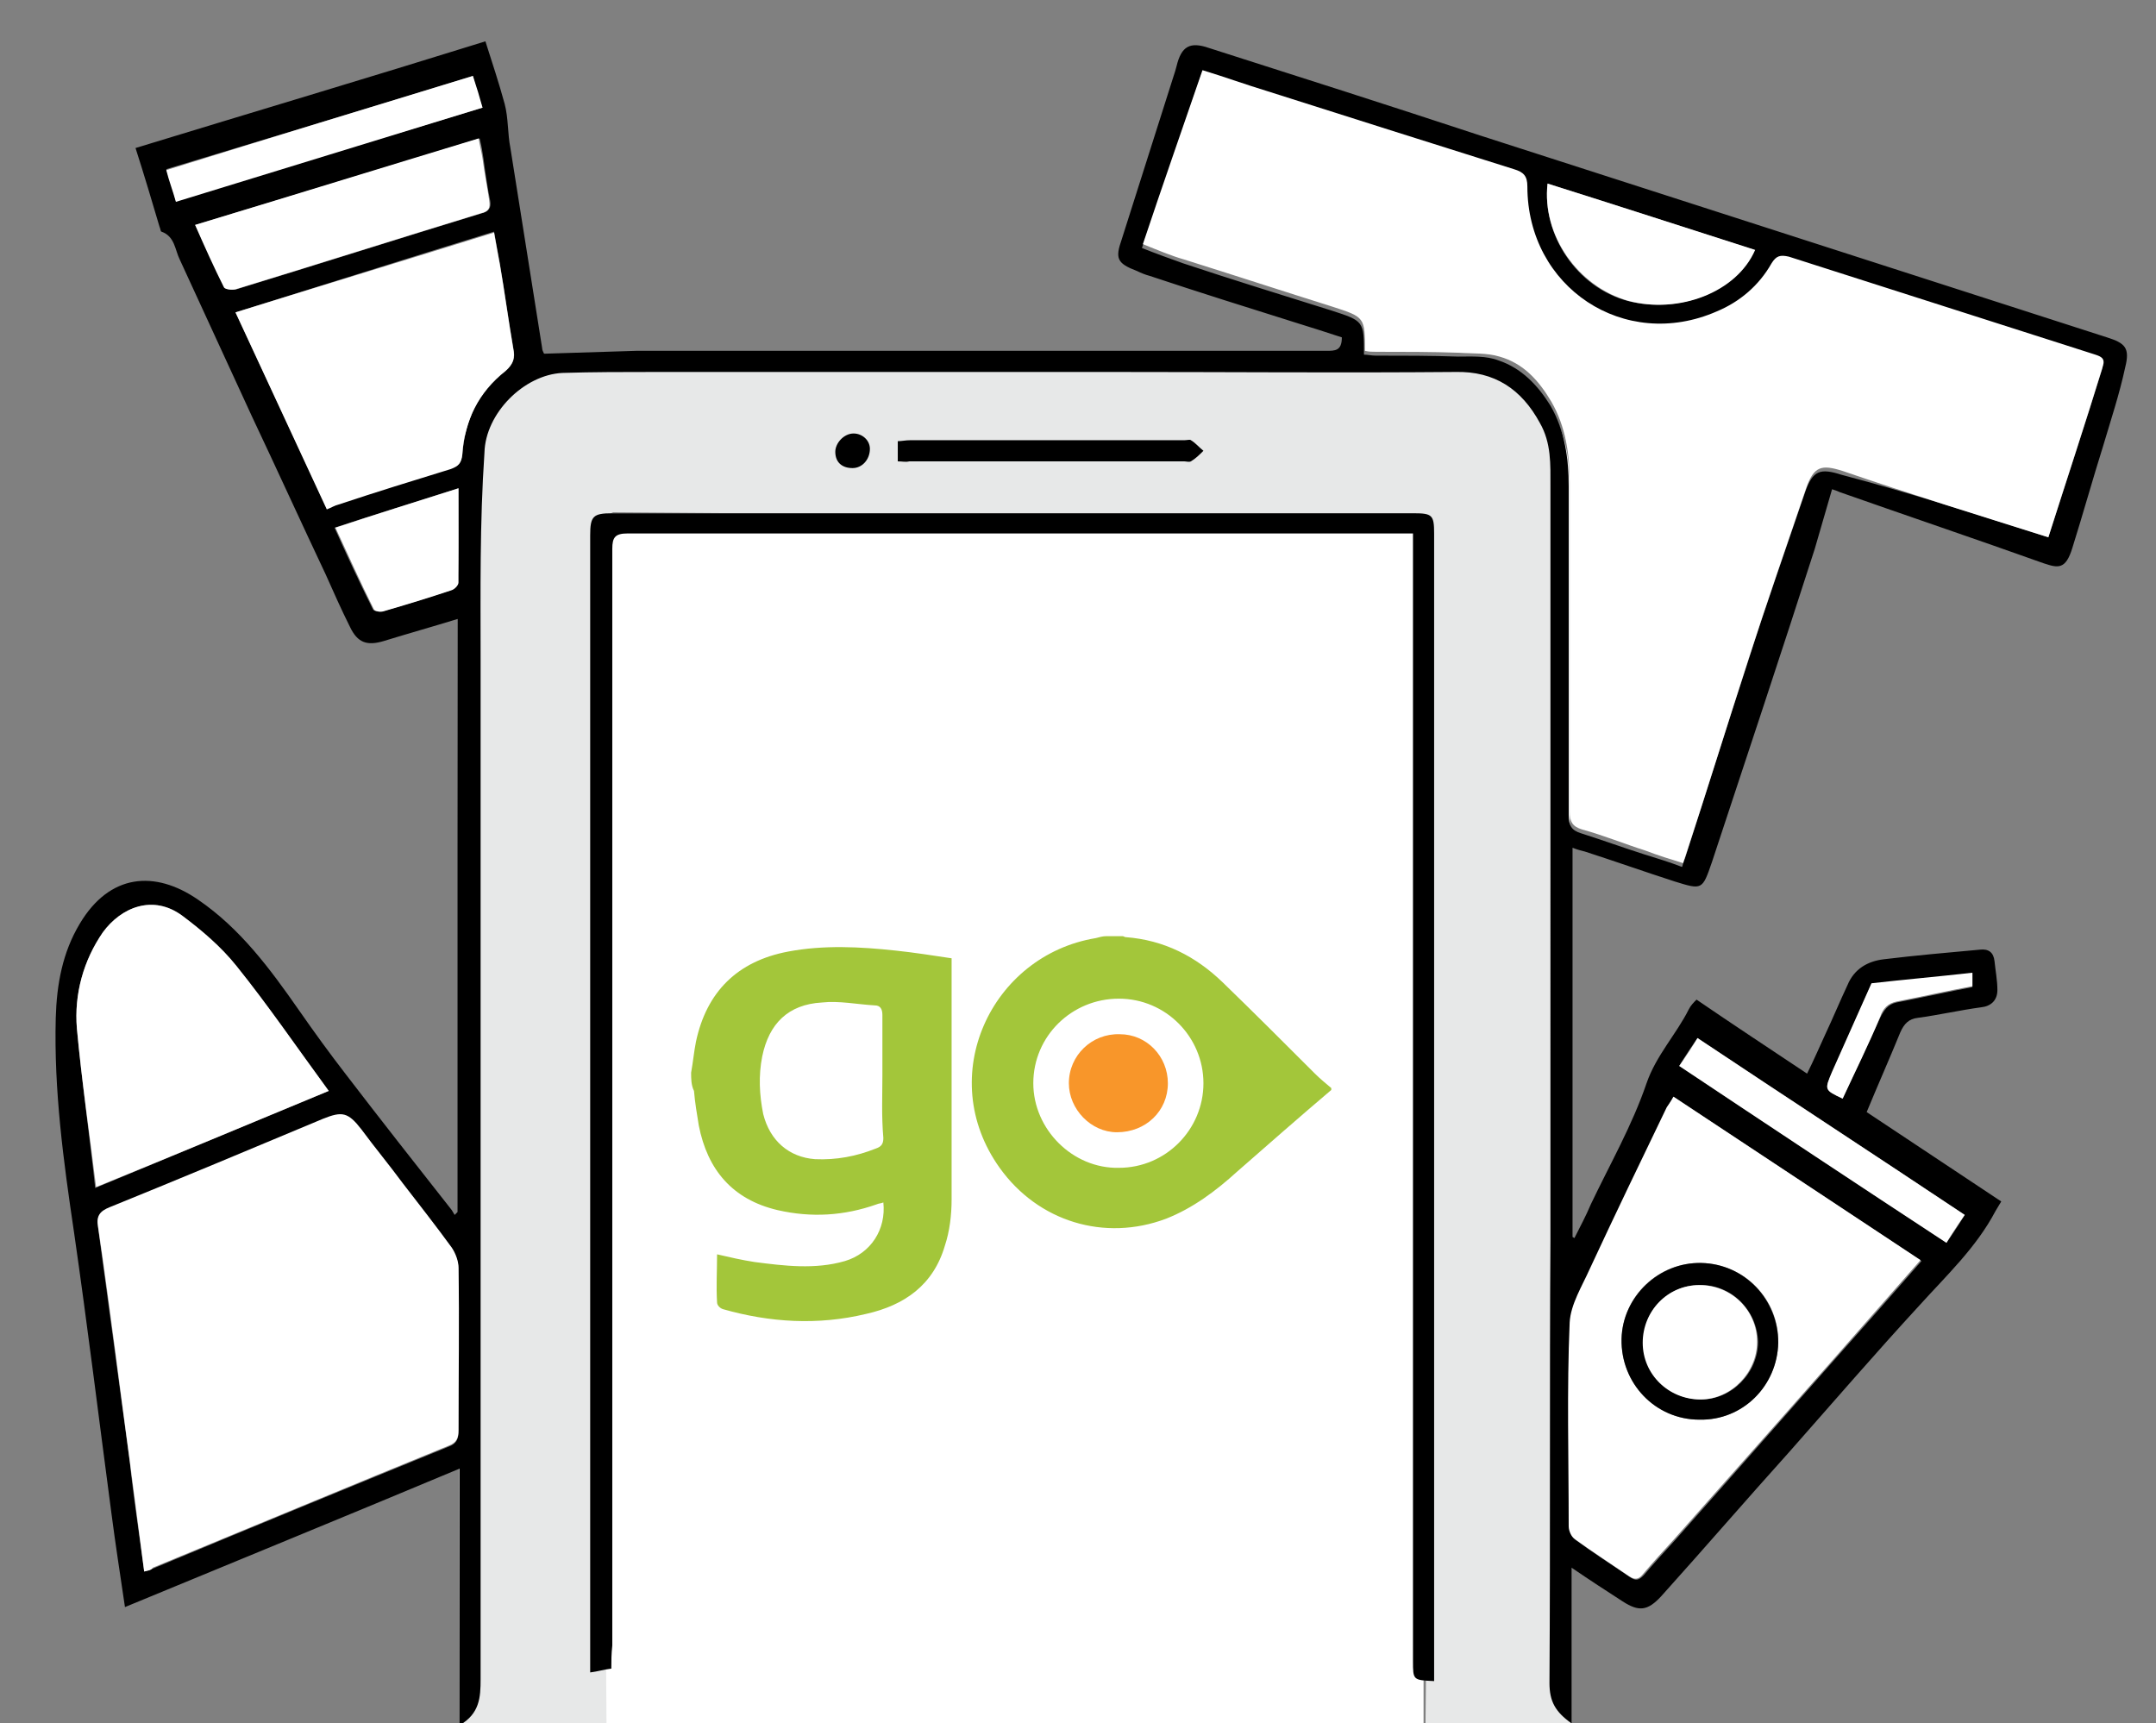 <svg xmlns="http://www.w3.org/2000/svg" width="224.3" height="179.3"><rect width="100%" height="100%" fill="#808080" stroke="none"/><path fill="#FFF" d="M61.4 53.4h86.7v126.2H61.4z"/><path fill="#E7E8E8" d="M63.1 179.6l-15.3-.1-.2-115 .8-19.3s-.8-7.8 21.9-8.1c22.7-.3 83 1.5 83 1.5s10-.6 10 11.8l.1 129.2h-15.1l.4-40-.4-83.3s1.1-2.4-1.4-2.4-83-.6-83-.6-1.8-.6-1.6 10.2l.8 116.1z"/><path d="M47.6 126.1V64.4c-2.6.8-5.1 1.5-7.7 2.3-1.7.5-2.7.2-3.5-1.5-.9-1.8-1.7-3.6-2.5-5.4-2.6-5.5-5.1-11-7.7-16.5-2.5-5.4-5-10.9-7.5-16.3-.5-1-.5-2.4-1.9-2.9-.1 0-.1-.3-.2-.5-.8-2.7-1.6-5.4-2.5-8.2 12.1-3.7 24.2-7.3 36.4-11.1.7 2.2 1.4 4.3 2 6.5.4 1.5.3 3.1.6 4.6 1.1 6.9 2.2 13.9 3.3 20.8 0 .2.1.4.2.6l9.6-.3H138c.9 0 1.6 0 1.6-1.4-1.5-.5-3.1-1-4.7-1.5-5.1-1.6-10.2-3.2-15.3-4.9-.4-.1-.9-.3-1.3-.5-2.1-.8-2.3-1.3-1.6-3.3 1.8-5.7 3.6-11.3 5.4-17 .1-.3.2-.6.3-1 .5-2.1 1.4-2.6 3.4-1.9 9.4 3 18.8 6 28.2 9.1 21.7 7 43.5 14 65.2 21 1.9.6 2.4 1.1 1.9 3.1-.6 2.8-1.5 5.5-2.3 8.2-1.1 3.5-2.1 7.1-3.2 10.6-.7 2.3-1.5 2.1-3 1.6-7-2.5-14.1-4.9-21.2-7.4-.2-.1-.5-.2-.8-.3-.6 2.1-1.2 4.1-1.8 6.2-3.5 10.9-7.1 21.7-10.7 32.6-1 2.9-1 2.9-3.9 2-3.1-1-6.2-2.1-9.3-3.1-.4-.1-.8-.2-1.3-.4v40.5c.1 0 .1.1.2.1.6-1.2 1.2-2.3 1.7-3.5 2-4.2 4.3-8.2 5.8-12.6 1-2.9 3.1-5.1 4.4-7.7.2-.4.5-.7.8-1 3.8 2.6 7.6 5.1 11.5 7.7.7-1.4 1.3-2.8 1.9-4.1.8-1.7 1.5-3.4 2.3-5.1.7-1.7 2.1-2.5 3.8-2.7 3.3-.4 6.7-.7 10-1 .9-.1 1.4.3 1.5 1.2.1 1 .3 2 .3 3 0 1.1-.7 1.7-1.7 1.8-2.2.3-4.4.8-6.6 1.1-.9.1-1.4.6-1.8 1.5-1.1 2.7-2.3 5.4-3.5 8.3 4.5 3 9.2 6.1 14 9.3-.2.3-.4.7-.6 1-2 3.8-5.1 6.7-7.9 9.8-4.6 5-9 10.1-13.5 15.2-4.5 5-8.9 10.1-13.4 15.1-1.4 1.5-2.3 1.6-4 .5-1.7-1.1-3.4-2.2-5.3-3.5v16.2c-1.7-1.2-2.3-2.3-2.3-4.2.1-15.4 0-30.8.1-46.1V50.6c0-2.3.1-4.5-1.1-6.6-1.9-3.5-4.7-5.4-8.8-5.3-11.8.1-23.5 0-35.3 0h-48c-3.2 0-6.4 0-9.6.1-4 .2-8 4.2-8.1 8.3-.5 7.4-.4 14.5-.4 21.5v106.1c0 1.9-.1 3.6-2.2 4.8v-26.7c-11.7 4.9-23.2 9.6-34.8 14.4-.5-3.4-1-6.6-1.4-9.7-1.3-9.8-2.5-19.6-3.9-29.3-1.1-7.4-2.1-14.8-1.9-22.3.1-3.5.7-6.8 2.5-9.8 3.1-5.2 7.8-5.6 12.3-2.5 4.4 3 7.5 7.2 10.5 11.5 1.6 2.3 3.2 4.5 4.9 6.7 3.6 4.7 7.3 9.4 11 14.1.1.2.2.3.3.5l.3-.3zm165.5-70.2c1.9-5.9 3.8-11.7 5.6-17.5.2-.7-.2-.9-.8-1.1-10.6-3.4-21.3-6.8-31.9-10.2-.9-.3-1.4-.1-1.8.7-1.4 2.3-3.3 3.9-5.7 5-9.6 4.2-19.8-2.5-19.7-13 0-1.1-.4-1.5-1.4-1.8-8.5-2.7-17-5.4-25.6-8.1-2.2-.7-4.5-1.4-6.8-2.2-2.1 6.1-4.1 12.1-6.2 18.1 1.5.6 2.9 1.1 4.3 1.6 5.1 1.7 10.3 3.3 15.4 4.9 3.4 1.1 3.4 1.1 3.4 4.6.4 0 .8.1 1.2.1 2.9 0 5.7 0 8.6.1 1.4 0 2.9-.1 4.2.4 2.4.8 4.1 2.6 5.4 4.7 1.5 2.6 1.9 5.5 1.9 8.4v34.2c0 1.1.3 1.6 1.3 1.9 2.2.7 4.4 1.5 6.6 2.2 1.3.4 2.6.8 3.9 1.3.1-.4.2-.7.3-.9 2.2-6.8 4.3-13.6 6.5-20.3 1.9-6 4-11.9 6-17.8.8-2.3 1.6-2.5 3.8-1.8 7.2 1.9 14.3 4.2 21.5 6.5zM15 163.5c.4-.1.7-.2.9-.3 10.3-4.3 20.5-8.5 30.8-12.7.8-.3 1-.8 1-1.6V132c0-.7-.3-1.5-.7-2.1-1.7-2.3-3.4-4.5-5.1-6.7-1.4-1.9-2.9-3.7-4.3-5.6-1.4-1.8-1.9-1.9-4-1.1-7.4 3.1-14.8 6.1-22.2 9.2-1 .4-1.4.9-1.2 2 1.1 8.1 2.2 16.3 3.3 24.4.4 3.8 1 7.6 1.5 11.4zm159.1-49.4c-.3.5-.5.8-.6 1.2-2.7 5.6-5.4 11.2-8 16.8-.8 1.8-2.1 3.7-2.1 5.6-.3 7.1-.1 14.1-.1 21.2 0 .4.3 1 .6 1.3 1.9 1.4 3.8 2.6 5.7 3.9.6.4.9.3 1.4-.2 1.1-1.3 2.2-2.5 3.3-3.7 7.1-8 14.2-16.1 21.3-24.1 1.4-1.6 2.8-3.2 4.3-4.9-8.7-5.8-17.2-11.4-25.8-17.1zM24.5 32.5c3.2 6.9 6.4 13.7 9.5 20.4.5-.2.8-.3 1.2-.5 3.9-1.2 7.8-2.5 11.7-3.7.8-.2 1.1-.6 1.2-1.5.3-3.5 1.7-6.5 4.5-8.7.9-.7 1-1.3.8-2.3-.5-2.9-.9-5.9-1.4-8.8l-.6-3.3c-9.1 2.8-17.9 5.6-26.9 8.4zm9.7 81c-3.3-4.5-6.3-8.9-9.6-13-1.6-2-3.6-3.7-5.6-5.2-3-2.3-6.4-.9-8.3 1.7-2 2.9-3 6.4-2.7 10 .5 5.5 1.3 10.9 1.9 16.6 8.2-3.4 16.1-6.7 24.3-10.1zM20.3 23.4c1.1 2.3 2 4.4 3.1 6.5.1.2.8.3 1.2.2 8.5-2.6 17-5.3 25.5-7.9.8-.2 1-.6.9-1.3-.3-1.4-.5-2.9-.7-4.4-.1-.7-.2-1.3-.4-2.1-10 3.1-19.7 6-29.6 9zM161 19.1c-.6 5.4 3.1 10.8 8.3 12.2 5.3 1.4 11.3-.9 13.2-5.3-7.1-2.3-14.2-4.6-21.5-6.9zm13.7 91.8c9.3 6.2 18.5 12.3 27.8 18.4.7-1 1.3-1.9 1.9-2.9-9.3-6.2-18.5-12.2-27.8-18.4-.7 1-1.3 1.9-1.9 2.9zM49.2 7.9c-10.7 3.3-21.3 6.5-31.9 9.7.4 1.2.7 2.2 1 3.3 10.7-3.3 21.3-6.5 31.9-9.7-.4-1.1-.7-2.1-1-3.3zm-1.5 42.9c-4.4 1.4-8.6 2.7-12.9 4.1 1.3 2.9 2.6 5.7 4 8.5.1.2.7.3 1 .2 2.4-.7 4.7-1.4 7.1-2.2.3-.1.7-.5.7-.8.2-3.2.1-6.4.1-9.8zm144 63.5l3.9-8.4c.4-.8.8-1.4 1.7-1.6 2.6-.5 5.3-1.1 7.9-1.6v-1.4c-3.6.4-7 .7-10.5 1.1-1.4 3.1-2.7 6.1-4.1 9.2-.8 1.8-.8 1.8 1.1 2.7z"/><path d="M63.6 173.6c-.8.1-1.4.3-2.2.4V55.7c0-2 .3-2.3 2.3-2.3h83.4c1.9 0 2.1.2 2.1 2.1v119.4c-2.2-.1-2.2-.1-2.2-2.1V55.5H65.3c-1.3 0-1.6.4-1.6 1.6v114.1c-.1.9-.1 1.6-.1 2.4zM93.4 48v-2.1c.4 0 .8-.1 1.3-.1h28.5c.3 0 .6-.1.7 0 .5.3.8.7 1.3 1.1-.4.4-.8.8-1.3 1.1-.2.1-.5 0-.7 0H94.6c-.4.1-.7 0-1.2 0zm-4.6-2.9c.9 0 1.7.7 1.7 1.6 0 1.1-.8 2-1.8 2-1.1 0-1.8-.6-1.8-1.7 0-.9.9-1.9 1.9-1.9z"/><path fill="#FFF" d="M213.1 55.9c-7.3-2.3-14.4-4.5-21.4-6.9-2.2-.7-3-.5-3.8 1.8-2 5.9-4.1 11.9-6 17.8-2.2 6.8-4.3 13.6-6.5 20.3l-.3.9c-1.3-.4-2.6-.8-3.9-1.3-2.2-.7-4.4-1.6-6.6-2.2-1-.3-1.3-.8-1.3-1.9V50.2c0-2.9-.4-5.8-1.9-8.4-1.3-2.2-2.9-4-5.4-4.7-1.3-.4-2.8-.3-4.2-.4-2.9-.1-5.7-.1-8.6-.1-.4 0-.8 0-1.2-.1 0-3.5 0-3.5-3.4-4.6-5.1-1.6-10.3-3.3-15.4-4.9-1.4-.4-2.8-1-4.3-1.6 2-6 4.1-12 6.2-18.1 2.3.7 4.5 1.5 6.8 2.2 8.5 2.7 17 5.4 25.6 8.1 1 .3 1.4.7 1.4 1.8 0 10.5 10.1 17.2 19.7 13 2.4-1 4.4-2.7 5.7-5 .5-.8.9-.9 1.8-.7 10.6 3.4 21.3 6.8 31.9 10.2.6.2 1 .4.8 1.1-1.9 6.2-3.8 11.9-5.7 17.9zM15 163.5c-.5-3.9-1-7.7-1.5-11.5-1.1-8.1-2.1-16.3-3.3-24.4-.2-1.1.2-1.6 1.2-2 7.4-3 14.8-6.1 22.2-9.2 2-.8 2.6-.7 4 1.1 1.4 1.9 2.9 3.7 4.3 5.6 1.7 2.2 3.5 4.5 5.1 6.7.4.6.7 1.4.7 2.1.1 5.6 0 11.3 0 16.9 0 .8-.2 1.3-1 1.6-10.3 4.2-20.6 8.5-30.8 12.7-.2.3-.5.3-.9.4zm159.1-49.4c8.6 5.7 17.1 11.3 25.7 17-1.5 1.7-2.9 3.3-4.3 4.9-7.1 8.1-14.2 16.1-21.3 24.1-1.1 1.2-2.2 2.4-3.3 3.7-.4.5-.8.6-1.4.2-1.9-1.3-3.9-2.6-5.7-3.9-.3-.2-.6-.8-.6-1.3 0-7.1-.2-14.2.1-21.2.1-1.9 1.3-3.8 2.1-5.6 2.6-5.6 5.3-11.2 8-16.8.2-.3.5-.7.7-1.1zm10.9 25.6c.1-4.5-3.5-8.2-8-8.3-4.5-.1-8.2 3.5-8.3 7.9-.1 4.6 3.5 8.4 8.1 8.4 4.5.1 8.1-3.5 8.2-8zM24.5 32.5c9-2.8 17.9-5.5 26.9-8.3.2 1.2.4 2.2.6 3.3.5 2.9.9 5.9 1.4 8.8.2.9 0 1.6-.8 2.3-2.8 2.2-4.3 5.2-4.5 8.7-.1.9-.4 1.2-1.2 1.5-3.9 1.2-7.8 2.4-11.7 3.7-.4.1-.7.3-1.2.5-3.2-6.9-6.3-13.6-9.5-20.5zm9.7 81c-8.2 3.4-16.1 6.7-24.2 10-.7-5.6-1.5-11.1-2-16.5-.3-3.6.7-7.1 2.7-10 1.9-2.6 5.2-4 8.3-1.7 2 1.5 4 3.2 5.6 5.2 3.3 4.1 6.3 8.5 9.6 13zM20.3 23.4c9.9-3 19.6-6 29.5-9 .1.7.3 1.4.4 2.1.2 1.5.5 2.9.7 4.4.1.7 0 1.1-.9 1.3-8.5 2.6-17 5.3-25.5 7.9-.4.1-1.1 0-1.2-.2-1-2-2-4.2-3-6.5z"/><path fill="#FFF" d="M161 19.1c7.3 2.3 14.4 4.6 21.6 6.9-1.9 4.4-7.9 6.7-13.2 5.3-5.3-1.5-9-6.9-8.4-12.2zm13.7 91.8c.7-1 1.3-1.9 1.9-2.9 9.3 6.2 18.5 12.2 27.8 18.4-.7 1-1.3 1.9-1.9 2.9-9.3-6.1-18.5-12.2-27.8-18.4zM49.2 7.9c.4 1.2.7 2.2 1 3.3C39.5 14.5 29 17.7 18.3 21c-.3-1.1-.7-2.1-1-3.3 10.6-3.3 21.1-6.5 31.9-9.8zm-1.5 42.9v9.8c0 .3-.4.7-.7.8-2.4.8-4.7 1.5-7.1 2.2-.3.1-.9 0-1-.2-1.4-2.8-2.7-5.7-4-8.5 4.2-1.4 8.4-2.7 12.8-4.1zm144 63.5c-1.9-.9-1.9-.9-1.1-2.8 1.4-3.1 2.7-6.1 4.1-9.2 3.5-.4 7-.7 10.5-1.1v1.4c-2.7.5-5.3 1.1-7.9 1.6-.9.2-1.4.7-1.7 1.6-1.2 2.9-2.6 5.7-3.9 8.5z"/><path d="M185 139.7c-.1 4.5-3.7 8.1-8.2 8-4.6 0-8.2-3.8-8.1-8.4.1-4.4 3.9-8 8.3-7.9 4.5.1 8 3.8 8 8.3zm-8.2-6c-3.3 0-5.9 2.7-5.8 6 0 3.3 2.7 5.9 6 5.9 3.2 0 5.9-2.8 5.9-6-.1-3.3-2.8-6-6.1-5.9z"/><path fill="#FFF" d="M176.8 133.7c3.3 0 6 2.6 6 5.9 0 3.2-2.7 6-5.9 6-3.3 0-6-2.6-6-5.9 0-3.3 2.6-6 5.9-6z"/><path fill="#A3C63A" d="M71.9 111.6c.2-1.1.3-2.2.5-3.2 1.1-5.2 4.3-8.4 9.6-9.4 3.7-.7 7.5-.5 11.2-.1 1.9.2 3.8.5 5.8.8v25.1c0 1.6-.2 3.3-.7 4.8-1.2 4.1-4.2 6.2-8.2 7.1-5 1.2-10 .9-14.9-.5-.3-.1-.6-.4-.6-.7-.1-1.6 0-3.3 0-5 1.3.3 2.6.6 3.9.8 3.1.4 6.3.8 9.4-.1 2.7-.8 4.3-3.3 4-6.1-.2.1-.5.1-.7.2-3.4 1.2-6.8 1.4-10.3.6-4.7-1.1-7.3-4.2-8.2-8.8-.2-1.2-.4-2.4-.5-3.6-.3-.6-.3-1.3-.3-1.9zm19.9.3v-6.3c0-.6-.2-1-.8-1-1.8-.1-3.7-.5-5.5-.3-3.5.2-5.5 2.2-6.2 5.6-.4 2-.3 4 .1 6 .7 2.8 2.7 4.5 5.4 4.7 2.2.1 4.3-.3 6.3-1.1.6-.2.8-.5.8-1.1-.2-2.3-.1-4.4-.1-6.5zm46.7 1.5c-3.3 2.8-6.6 5.7-9.8 8.5-2.2 2-4.6 3.8-7.4 4.9-6.4 2.4-13.3.3-17.3-5.3-6.8-9.5-.9-22.1 10-23.9.4-.1.7-.2 1.1-.2h1.7c.1 0 .2.1.3.1 4 .3 7.3 2 10.1 4.7 3.2 3.1 6.4 6.3 9.6 9.5.5.5 1.1 1 1.7 1.5v.2zm-13.3-.7c0-4.8-3.9-8.8-8.8-8.8s-8.9 3.9-8.9 8.8c0 4.8 4.1 8.9 8.9 8.8 4.9 0 8.8-4 8.8-8.8z"/><path fill="#F8962A" d="M121.5 112.7c0 2.9-2.3 5.1-5.3 5.1-2.7 0-5-2.4-5-5.1 0-2.9 2.4-5.2 5.3-5.1 2.8 0 5 2.3 5 5.1z"/></svg>